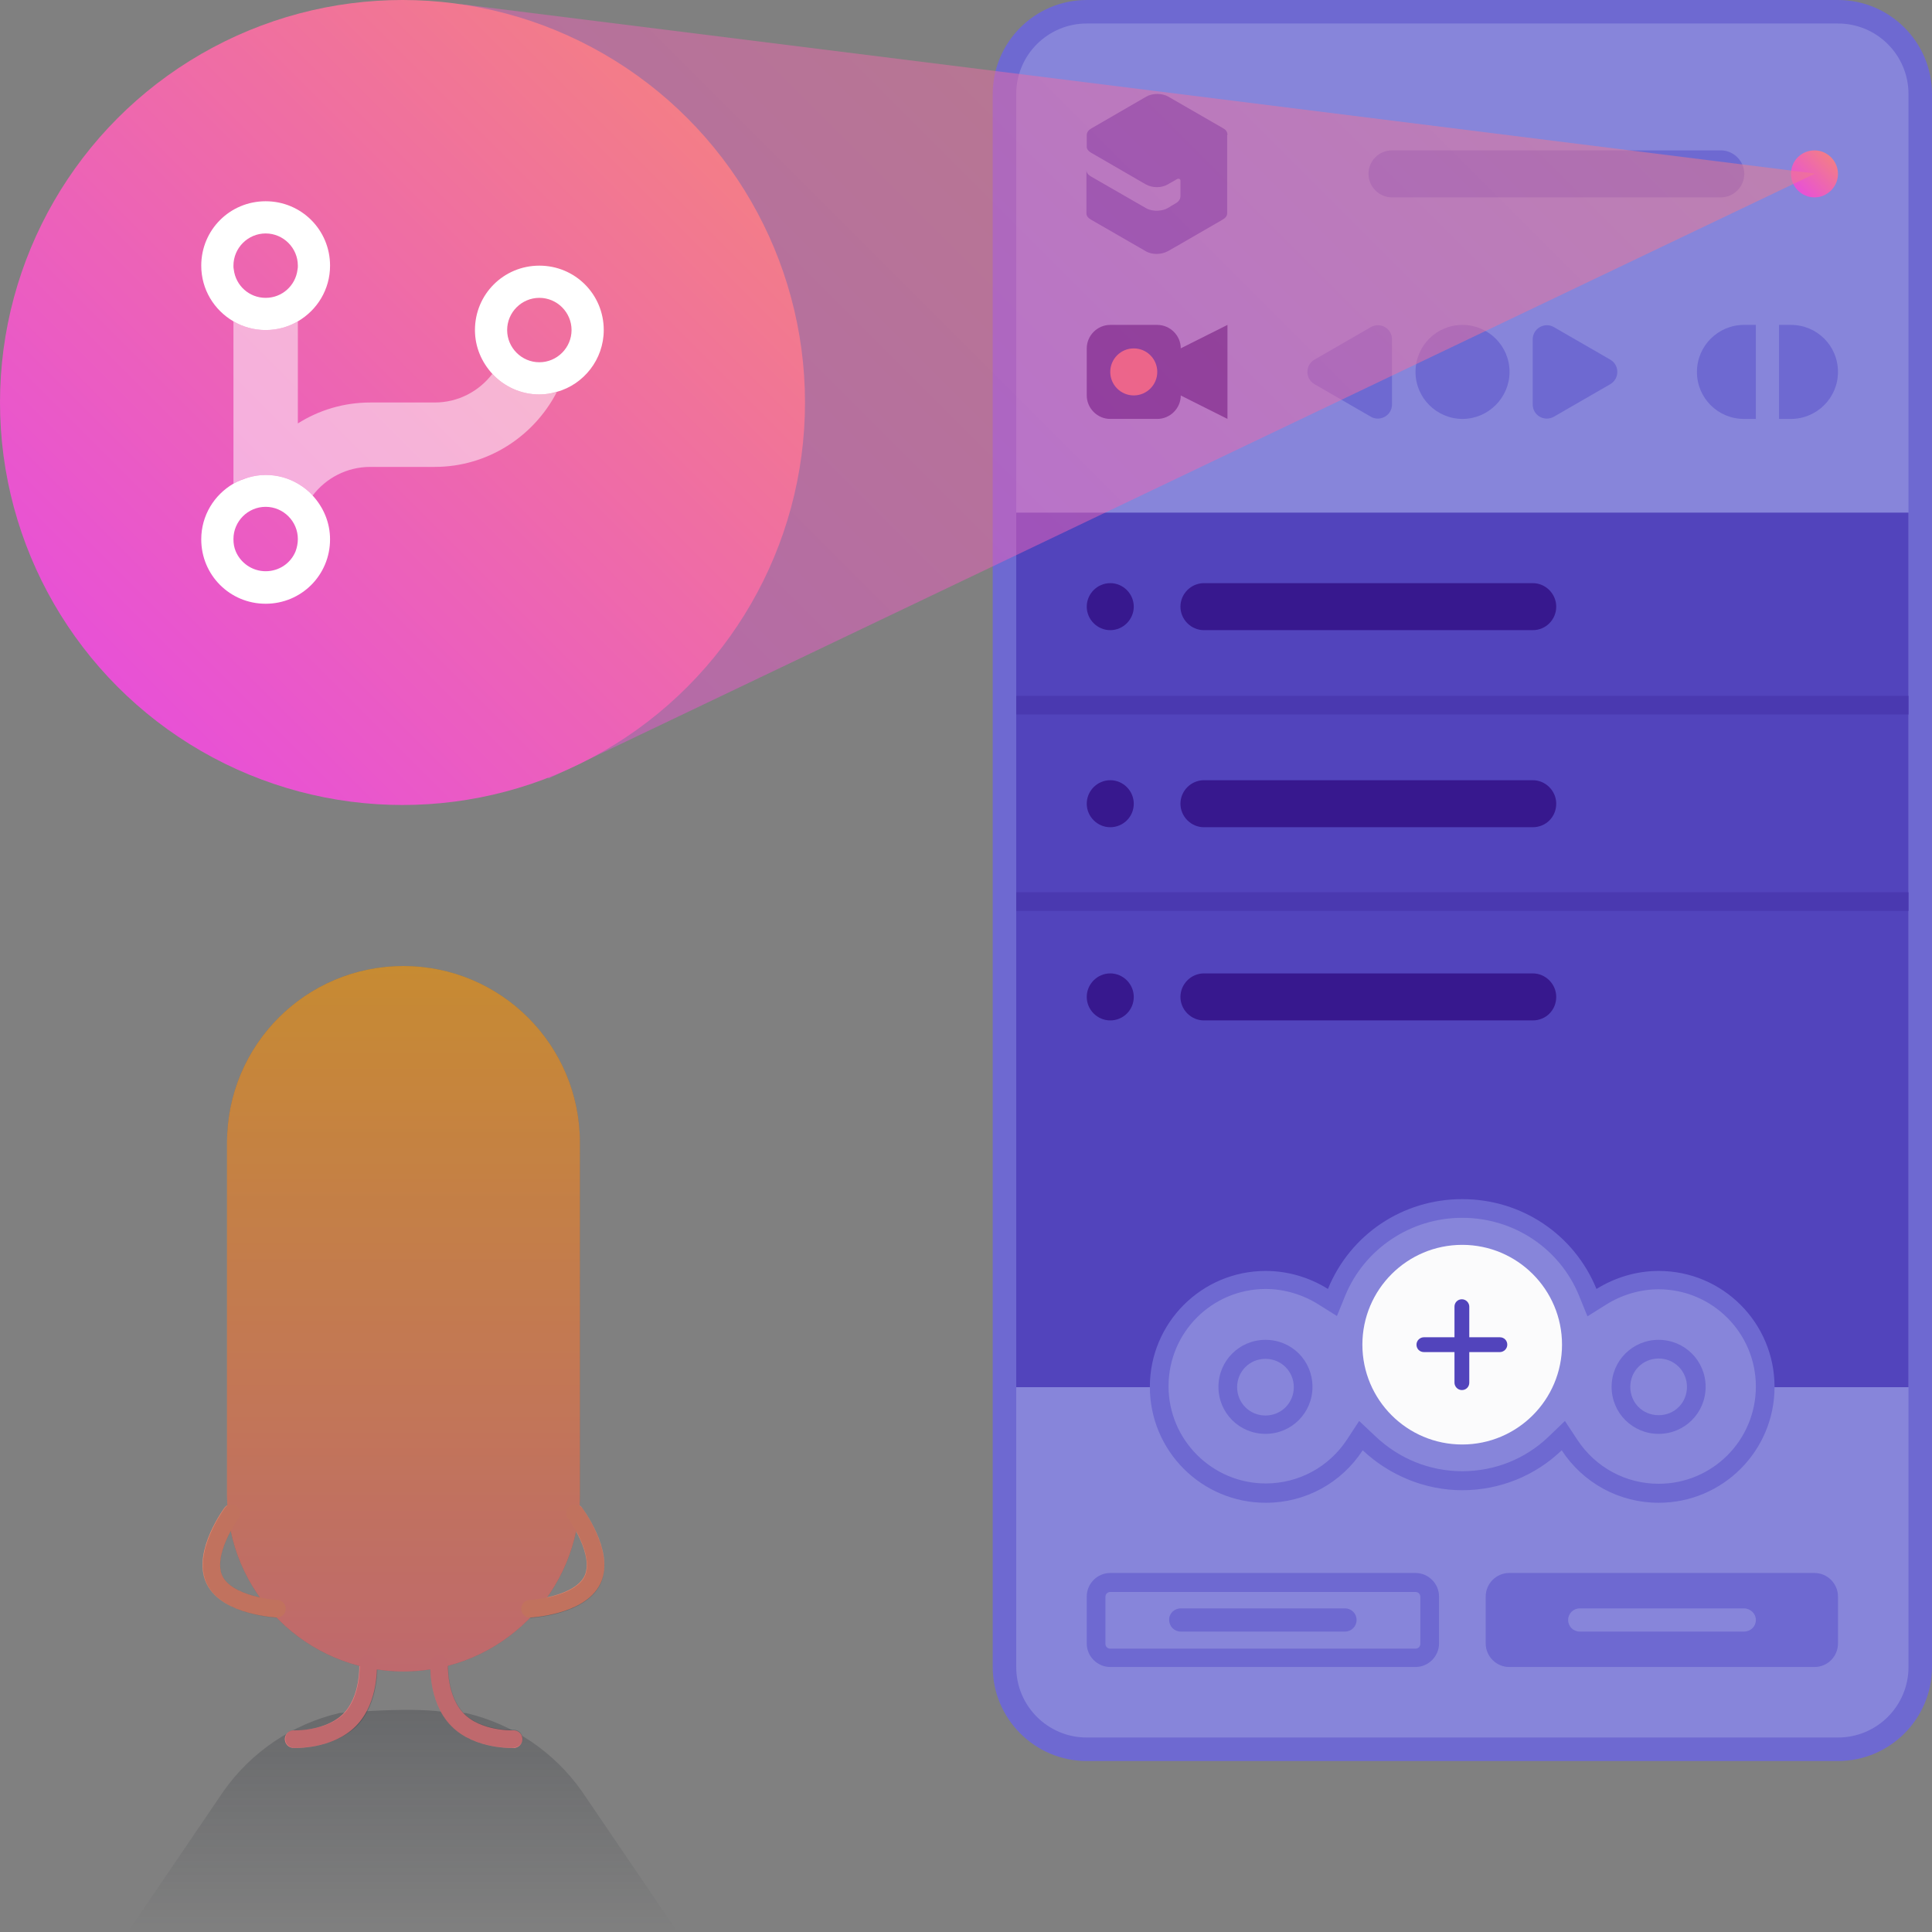 <?xml version="1.0" encoding="utf-8"?>
<!-- Generator: Adobe Illustrator 26.3.1, SVG Export Plug-In . SVG Version: 6.00 Build 0)  -->
<svg version="1.1" id="Layer_2_00000124859789297913194270000007197407850237939867_"
	 xmlns="http://www.w3.org/2000/svg" xmlns:xlink="http://www.w3.org/1999/xlink" x="0px" y="0px" viewBox="0 0 600 600"
	 style="enable-background:new 0 0 600 600;" xml:space="preserve">
<rect x="0" y="0" width="600" height="600" fill="#808080" stroke="none"/>
<style type="text/css">
	.st0{fill:#8785DA;}
	.st1{fill:#6E69D1;}
	.st2{fill:#5244BC;}
	.st3{fill:url(#SVGID_1_);}
	.st4{fill:#37188E;}
	.st5{fill:#EB6369;}
	.st6{fill:#4A39B0;}
	.st7{fill:#FBFBFC;}
	.st8{opacity:0.25;fill:url(#SVGID_00000085959766665975100590000002095848206988007815_);enable-background:new    ;}
	.st9{fill:url(#SVGID_00000020357137984487973150000012743921333758446774_);}
	.st10{fill:none;stroke:#F78C6E;stroke-width:5.47;stroke-linecap:round;stroke-miterlimit:10;}
	.st11{fill:none;stroke:#F48082;stroke-width:5.47;stroke-linecap:round;stroke-miterlimit:10;}
	.st12{opacity:0.25;}
	.st13{fill:#20252E;}
	.st14{clip-path:url(#SVGID_00000108271503031743534660000017041050989439112091_);}
	.st15{opacity:0.5;fill:url(#SVGID_00000079466655647603776220000014556312874060083345_);enable-background:new    ;}
	.st16{fill:url(#SVGID_00000162324962782482852370000005044398439882000011_);}
	.st17{opacity:0.5;fill:#FFFFFF;enable-background:new    ;}
	.st18{fill:#FFFFFF;}
</style>
<g id="Layer_2-2">
	<g>
		<g>
			<g>
				<path class="st0" d="M337.5,3.7h233.3c14.1,0,25.5,11.4,25.5,25.5v488.5c0,14.1-11.4,25.5-25.5,25.5H337.5
					c-14.1,0-25.5-11.4-25.5-25.5V29.2C312,15.1,323.4,3.7,337.5,3.7z"/>
				<path class="st1" d="M570.8,7.3c12.1,0,21.9,9.8,21.9,21.9v488.5c0,12.1-9.8,21.9-21.9,21.9H337.5c-12.1,0-21.9-9.8-21.9-21.9
					V29.2c0-12.1,9.8-21.9,21.9-21.9L570.8,7.3 M570.8,0H337.5c-16.1,0-29.2,13.1-29.2,29.2v488.5c0,16.1,13.1,29.2,29.2,29.2h233.3
					c16.1,0,29.2-13.1,29.2-29.2V29.2C600,13.1,586.9,0,570.8,0C570.8,0,570.8,0,570.8,0z"/>
			</g>
			<rect x="315.6" y="159.2" class="st2" width="277.1" height="271.6"/>
			<g>
				<g>
					<path class="st1" d="M432.3,46.7h102.1c4,0,7.3,3.3,7.3,7.3l0,0c0,4-3.3,7.3-7.3,7.3H432.3c-4,0-7.3-3.3-7.3-7.3l0,0
						C425,49.9,428.3,46.7,432.3,46.7z"/>
					
						<linearGradient id="SVGID_1_" gradientUnits="userSpaceOnUse" x1="558.385" y1="542.885" x2="568.695" y2="553.195" gradientTransform="matrix(1 0 0 -1 0 602)">
						<stop  offset="0" style="stop-color:#E851D6"/>
						<stop  offset="1" style="stop-color:#F37D88"/>
					</linearGradient>
					<path class="st3" d="M563.5,46.7L563.5,46.7c4,0,7.3,3.3,7.3,7.3l0,0c0,4-3.3,7.3-7.3,7.3h0c-4,0-7.3-3.3-7.3-7.3l0,0
						C556.2,49.9,559.5,46.7,563.5,46.7z"/>
				</g>
				<g>
					<polygon class="st2" points="370.3,55.3 370.3,55.3 370.3,55.3 370.3,55.3 370.3,55.3 					"/>
					<path class="st2" d="M381.2,41.9c0-1.3-0.9-1.8-1.4-2.1L362.8,30c-1.9-1.1-4.9-1.1-6.8,0l-17.1,9.9c-0.8,0.5-1.4,1.1-1.4,2.1
						v3.6c0,0.2,0,1,1.3,1.8l17.1,9.9c2,1.1,4.8,1.1,6.7,0c0.6-0.3,2.4-1.4,2.8-1.6c0.8-0.5,1.2,0.1,1.2,0.3c0,0.1,0,3.3,0,4.9
						c0,1.2-0.9,1.9-1.4,2.2c-0.9,0.5-1.7,1-2.5,1.5c-1.5,0.9-4.5,1.3-6.7,0.1l-17.2-9.9c-0.3-0.2-1.4-0.8-1.4-2v13.5
						c0,0.7,0.5,1.4,1.4,1.9l17,9.8c2,1.2,4.9,1.1,6.9,0c0.8-0.4,16.8-9.7,17-9.8c0.9-0.5,1.4-1.2,1.4-1.9V41.9L381.2,41.9z"/>
					<polygon class="st2" points="375.2,57.3 375.2,57.3 375.2,57.3 375.2,57.3 					"/>
					<polygon class="st2" points="375.2,52.5 375.2,52.5 375.2,52.5 375.2,52.5 375.2,52.5 375.2,52.5 375.2,52.5 					"/>
					<polygon class="st2" points="372.8,63.6 372.8,63.6 372.8,63.6 372.8,63.6 372.8,63.6 372.8,63.6 372.8,63.6 					"/>
					<polygon class="st2" points="370.3,55.3 370.3,55.3 370.3,55.3 370.3,55.3 370.3,55.3 					"/>
				</g>
				<g>
					<g>
						<path class="st1" d="M454.2,130.1L454.2,130.1c-8,0-14.6-6.5-14.6-14.6l0,0c0-8.1,6.5-14.6,14.6-14.6l0,0
							c8,0,14.6,6.5,14.6,14.6l0,0C468.8,123.5,462.2,130.1,454.2,130.1z"/>
						<path class="st1" d="M408.2,119.3l17.5,10.1c2.9,1.7,6.6-0.4,6.6-3.8v-20.2c0-3.4-3.6-5.5-6.6-3.8l-17.5,10.1
							C405.3,113.4,405.3,117.6,408.2,119.3L408.2,119.3z"/>
						<path class="st1" d="M500.1,111.7l-17.5-10.1c-2.9-1.7-6.6,0.4-6.6,3.8v20.2c0,3.4,3.6,5.5,6.6,3.8l17.5-10.1
							C503,117.6,503,113.4,500.1,111.7L500.1,111.7z"/>
					</g>
					<g>
						<path class="st1" d="M545.3,100.9h-3.7c-8,0-14.6,6.5-14.6,14.6l0,0c0,8.1,6.5,14.6,14.6,14.6h3.7V100.9L545.3,100.9z"/>
						<path class="st1" d="M556.2,100.9h-3.7v29.2h3.7c8,0,14.6-6.5,14.6-14.6l0,0C570.8,107.4,564.3,100.9,556.2,100.9L556.2,100.9
							z"/>
					</g>
					<g>
						<path class="st4" d="M344.8,100.9h14.6c4,0,7.3,3.3,7.3,7.3v14.6c0,4-3.3,7.3-7.3,7.3h-14.6c-4,0-7.3-3.3-7.3-7.3v-14.6
							C337.5,104.2,340.8,100.9,344.8,100.9z"/>
						<polygon class="st4" points="352.1,115.5 381.2,130.1 381.2,100.9 						"/>
					</g>
					<circle class="st5" cx="352.1" cy="115.5" r="7.3"/>
				</g>
			</g>
			<rect x="315.6" y="216.1" class="st6" width="277.1" height="5.8"/>
			<g>
				<path class="st4" d="M476,195.7H373.9c-4,0-7.3-3.3-7.3-7.3v0c0-4,3.3-7.3,7.3-7.3H476c4,0,7.3,3.3,7.3,7.3v0
					C483.3,192.4,480.1,195.7,476,195.7z"/>
				<path class="st4" d="M344.8,195.7L344.8,195.7c-4,0-7.3-3.3-7.3-7.3v0c0-4,3.3-7.3,7.3-7.3h0c4,0,7.3,3.3,7.3,7.3v0
					C352.1,192.4,348.8,195.7,344.8,195.7z"/>
			</g>
			<g>
				<path class="st4" d="M476,256.9H373.9c-4,0-7.3-3.3-7.3-7.3v0c0-4,3.3-7.3,7.3-7.3H476c4,0,7.3,3.3,7.3,7.3v0
					C483.3,253.7,480.1,256.9,476,256.9z"/>
				<path class="st4" d="M344.8,256.9L344.8,256.9c-4,0-7.3-3.3-7.3-7.3v0c0-4,3.3-7.3,7.3-7.3h0c4,0,7.3,3.3,7.3,7.3v0
					C352.1,253.7,348.8,256.9,344.8,256.9z"/>
			</g>
			<g>
				<g>
					<g>
						<g>
							<path class="st0" d="M515.1,463.7c-11.2,0-21.5-5.6-27.7-15l-1.9-2.9l-2.5,2.4c-7.7,7.4-18,11.5-28.9,11.5
								s-21.1-4.2-28.9-11.5l-2.5-2.4l-1.9,2.9c-6.1,9.4-16.5,15-27.7,15c-18.2,0-33.1-14.8-33.1-33.1s14.8-33.1,33.1-33.1
								c6.2,0,12.5,1.8,17.7,5.1l2.9,1.9l1.3-3.2c6.5-15.8,21.8-26,39-26s32.5,10.2,39,26l1.3,3.2l2.9-1.9
								c5.2-3.3,11.5-5.1,17.7-5.1c18.2,0,33.1,14.8,33.1,33.1S533.3,463.7,515.1,463.7L515.1,463.7z"/>
							<path class="st1" d="M454.1,378.2c16,0,30.3,9.5,36.3,24.2l2.6,6.4l5.9-3.7c4.8-3,10.5-4.7,16.2-4.7
								c16.6,0,30.2,13.5,30.2,30.2s-13.5,30.2-30.2,30.2c-10.2,0-19.6-5.1-25.2-13.6l-3.9-5.9l-5.1,4.9
								c-7.2,6.9-16.7,10.7-26.8,10.7s-19.6-3.9-26.9-10.8l-5.1-4.8l-3.8,5.8c-5.6,8.5-15,13.6-25.2,13.6
								c-16.6,0-30.2-13.5-30.2-30.2s13.5-30.2,30.2-30.2c5.6,0,11.4,1.7,16.2,4.7l5.9,3.7l2.6-6.4
								C423.8,387.8,438.1,378.2,454.1,378.2 M454.1,372.4c-18.5,0-34.8,11-41.7,27.9c-5.7-3.6-12.5-5.6-19.3-5.6
								c-19.9,0-36,16.1-36,36s16.1,36,36,36c12.4,0,23.5-6.2,30.1-16.3c8.3,7.8,19.4,12.4,30.9,12.4s22.6-4.4,30.9-12.4
								c6.6,10.1,17.8,16.3,30.1,16.3c19.9,0,36-16.1,36-36s-16.1-36-36-36c-6.8,0-13.5,2-19.3,5.6
								C488.9,383.4,472.6,372.4,454.1,372.4L454.1,372.4L454.1,372.4z"/>
						</g>
						<g>
							<path class="st1" d="M515.1,421.9c4.9,0,8.8,3.9,8.8,8.8s-3.8,8.8-8.8,8.8s-8.8-3.9-8.8-8.8S510.2,421.9,515.1,421.9
								 M515.1,416.1c-8.1,0-14.6,6.5-14.6,14.6s6.5,14.6,14.6,14.6c8.1,0,14.6-6.5,14.6-14.6S523.2,416.1,515.1,416.1L515.1,416.1z
								"/>
							<path class="st1" d="M393,422c4.9,0,8.8,3.9,8.8,8.8s-3.9,8.8-8.8,8.8s-8.8-3.9-8.8-8.8S388.1,422,393,422 M393,416.1
								c-8.1,0-14.6,6.5-14.6,14.6s6.5,14.6,14.6,14.6s14.6-6.5,14.6-14.6S401.2,416.1,393,416.1L393,416.1z"/>
						</g>
					</g>
					<circle class="st7" cx="454.1" cy="417.6" r="31"/>
					<path class="st2" d="M465.8,415.3h-9.5v-9.5c0-1.2-1-2.3-2.3-2.3s-2.3,1-2.3,2.3v9.5h-9.5c-1.2,0-2.3,1-2.3,2.3s1,2.3,2.3,2.3
						h9.5v9.5c0,1.2,1,2.3,2.3,2.3s2.3-1,2.3-2.3v-9.5h9.5c1.2,0,2.3-1,2.3-2.3S467.1,415.3,465.8,415.3z"/>
				</g>
				<g>
					<path class="st1" d="M563.5,517.7h-94.8c-4,0-7.3-3.3-7.3-7.3v-14.6c0-4,3.3-7.3,7.3-7.3h94.8c4,0,7.3,3.3,7.3,7.3v14.6
						C570.8,514.4,567.6,517.7,563.5,517.7z"/>
					<g>
						<path class="st1" d="M439.6,494.4c0.8,0,1.5,0.6,1.5,1.5v14.6c0,0.8-0.6,1.5-1.5,1.5h-94.8c-0.8,0-1.5-0.6-1.5-1.5v-14.6
							c0-0.8,0.6-1.5,1.5-1.5H439.6 M439.6,488.5h-94.8c-4,0-7.3,3.3-7.3,7.3v14.6c0,4,3.3,7.3,7.3,7.3h94.8c4,0,7.3-3.3,7.3-7.3
							v-14.6C446.9,491.8,443.6,488.5,439.6,488.5L439.6,488.5z"/>
						<path class="st1" d="M366.7,499.5h51c2,0,3.6,1.6,3.6,3.6v0c0,2-1.6,3.6-3.6,3.6h-51c-2,0-3.6-1.6-3.6-3.6v0
							C363,501.1,364.7,499.5,366.7,499.5z"/>
					</g>
					<path class="st0" d="M490.6,499.5h51c2,0,3.7,1.6,3.7,3.6v0c0,2-1.6,3.6-3.7,3.6h-51c-2,0-3.6-1.6-3.6-3.6v0
						C487,501.1,488.6,499.5,490.6,499.5z"/>
				</g>
			</g>
			<rect x="315.6" y="277.1" class="st6" width="277.1" height="5.8"/>
			<g>
				<path class="st4" d="M476,316.9H373.9c-4,0-7.3-3.3-7.3-7.3v0c0-4,3.3-7.3,7.3-7.3H476c4,0,7.3,3.3,7.3,7.3v0
					C483.3,313.7,480.1,316.9,476,316.9z"/>
				<path class="st4" d="M344.8,316.9L344.8,316.9c-4,0-7.3-3.3-7.3-7.3v0c0-4,3.3-7.3,7.3-7.3h0c4,0,7.3,3.3,7.3,7.3v0
					C352.1,313.7,348.8,316.9,344.8,316.9z"/>
			</g>
		</g>
		<g>
			
				<linearGradient id="SVGID_00000028315389047587993840000011563204157880151485_" gradientUnits="userSpaceOnUse" x1="125" y1="2" x2="125" y2="70.924" gradientTransform="matrix(1 0 0 -1 0 602)">
				<stop  offset="0" style="stop-color:#20252E;stop-opacity:0"/>
				<stop  offset="1" style="stop-color:#20252E"/>
			</linearGradient>
			
				<path style="opacity:0.25;fill:url(#SVGID_00000028315389047587993840000011563204157880151485_);enable-background:new    ;" d="
				M210.4,600H39.7l29.7-43.7c8.6-12.2,21.4-20.9,36-24.3c0,0,24.9-2.2,34.1,0h5.2c14.6,3.4,27.4,12.1,36,24.3L210.4,600L210.4,600z
				"/>
			<g>
				
					<linearGradient id="SVGID_00000049220488361237078240000013888435343879552899_" gradientUnits="userSpaceOnUse" x1="125.32" y1="83.01" x2="125.32" y2="302" gradientTransform="matrix(1 0 0 -1 0 602)">
					<stop  offset="0" style="stop-color:#F48082"/>
					<stop  offset="0.26" style="stop-color:#F78C6E"/>
					<stop  offset="1" style="stop-color:#FFAD33"/>
				</linearGradient>
				<path style="fill:url(#SVGID_00000049220488361237078240000013888435343879552899_);" d="M180.1,464.2V354.8
					c0-30.2-24.5-54.8-54.8-54.8s-54.8,24.5-54.8,54.8v109.5c0,30.2,24.5,54.8,54.8,54.8S180.1,494.5,180.1,464.2z"/>
				<path class="st10" d="M86,499.6c0,0-15.5-0.8-19.4-9c-3.9-8.2,5.3-20.7,5.3-20.7"/>
				<path class="st10" d="M164.6,499.6c0,0,15.5-0.8,19.4-9c3.9-8.2-5.4-20.7-5.4-20.7"/>
				<path class="st11" d="M114.3,516.6c0,0,0.7,11-5.7,17.5c-6.4,6.5-17.4,6-17.4,6"/>
				<path class="st11" d="M136.4,516.6c0,0-0.7,11,5.7,17.5s17.4,6,17.4,6"/>
			</g>
			<g class="st12">
				<g>
					<g>
						<path class="st13" d="M180.1,464.2V354.8c0-30.2-24.5-54.8-54.8-54.8s-54.8,24.5-54.8,54.8v109.5c0,30.2,24.5,54.8,54.8,54.8
							S180.1,494.5,180.1,464.2z"/>
						<g>
							<defs>
								<path id="SVGID_00000121968650413815439080000018114920562327313547_" d="M180.1,464.2V354.8c0-30.2-24.5-54.8-54.8-54.8
									s-54.8,24.5-54.8,54.8v109.5c0,30.2,24.5,54.8,54.8,54.8S180.1,494.5,180.1,464.2z"/>
							</defs>
							<clipPath id="SVGID_00000059990069802256239160000003563209907080835248_">
								<use xlink:href="#SVGID_00000121968650413815439080000018114920562327313547_"  style="overflow:visible;"/>
							</clipPath>
							<g style="clip-path:url(#SVGID_00000059990069802256239160000003563209907080835248_);">
								<rect x="70.6" y="516.2" class="st13" width="109.5" height="2.8"/>
								<rect x="70.6" y="513.4" class="st13" width="109.5" height="2.8"/>
								<rect x="70.6" y="510.6" class="st13" width="109.5" height="2.8"/>
								<rect x="70.6" y="507.8" class="st13" width="109.5" height="2.8"/>
								<rect x="70.6" y="505" class="st13" width="109.5" height="2.8"/>
								<rect x="70.6" y="502.1" class="st13" width="109.5" height="2.8"/>
								<rect x="70.6" y="499.4" class="st13" width="109.5" height="2.8"/>
								<rect x="70.6" y="496.5" class="st13" width="109.5" height="2.8"/>
								<rect x="70.6" y="493.7" class="st13" width="109.5" height="2.8"/>
								<rect x="70.6" y="490.9" class="st13" width="109.5" height="2.8"/>
								<rect x="70.6" y="488.1" class="st13" width="109.5" height="2.8"/>
								<rect x="70.6" y="485.3" class="st13" width="109.5" height="2.8"/>
								<rect x="70.6" y="482.5" class="st13" width="109.5" height="2.8"/>
								<rect x="70.6" y="479.7" class="st13" width="109.5" height="2.8"/>
								<rect x="70.6" y="476.9" class="st13" width="109.5" height="2.8"/>
								<rect x="70.6" y="474.1" class="st13" width="109.5" height="2.8"/>
								<rect x="70.6" y="471.3" class="st13" width="109.5" height="2.8"/>
								<rect x="70.6" y="468.5" class="st13" width="109.5" height="2.8"/>
								<rect x="70.6" y="465.7" class="st13" width="109.5" height="2.8"/>
								<rect x="70.6" y="462.9" class="st13" width="109.5" height="2.8"/>
								<rect x="70.6" y="460.1" class="st13" width="109.5" height="2.8"/>
								<rect x="70.6" y="457.4" class="st13" width="109.5" height="2.8"/>
								<rect x="70.6" y="454.6" class="st13" width="109.5" height="2.8"/>
								<rect x="70.6" y="451.9" class="st13" width="109.5" height="2.8"/>
								<rect x="70.6" y="449.1" class="st13" width="109.5" height="2.8"/>
								<rect x="70.6" y="446.3" class="st13" width="109.5" height="2.8"/>
								<rect x="70.6" y="443.6" class="st13" width="109.5" height="2.8"/>
								<rect x="70.6" y="440.8" class="st13" width="109.5" height="2.8"/>
								<rect x="70.6" y="438.1" class="st13" width="109.5" height="2.8"/>
								<rect x="70.6" y="435.3" class="st13" width="109.5" height="2.8"/>
								<rect x="70.6" y="432.5" class="st13" width="109.5" height="2.8"/>
								<rect x="70.6" y="429.8" class="st13" width="109.5" height="2.8"/>
								<rect x="70.6" y="427" class="st13" width="109.5" height="2.8"/>
								<rect x="70.6" y="424.3" class="st13" width="109.5" height="2.8"/>
								<rect x="70.6" y="421.5" class="st13" width="109.5" height="2.8"/>
								<rect x="70.6" y="418.8" class="st13" width="109.5" height="2.8"/>
								<rect x="70.6" y="416" class="st13" width="109.5" height="2.8"/>
								<rect x="70.6" y="413.3" class="st13" width="109.5" height="2.8"/>
								<rect x="70.6" y="410.5" class="st13" width="109.5" height="2.8"/>
								<rect x="70.6" y="407.8" class="st13" width="109.5" height="2.8"/>
								<rect x="70.6" y="405" class="st13" width="109.5" height="2.8"/>
								<rect x="70.6" y="402.2" class="st13" width="109.5" height="2.8"/>
								<rect x="70.6" y="399.5" class="st13" width="109.5" height="2.8"/>
								<rect x="70.6" y="396.7" class="st13" width="109.5" height="2.8"/>
								<rect x="70.6" y="394" class="st13" width="109.5" height="2.8"/>
								<rect x="70.6" y="391.2" class="st13" width="109.5" height="2.8"/>
								<rect x="70.6" y="388.5" class="st13" width="109.5" height="2.8"/>
								<rect x="70.6" y="385.7" class="st13" width="109.5" height="2.8"/>
								<rect x="70.6" y="383" class="st13" width="109.5" height="2.8"/>
								<rect x="70.6" y="380.2" class="st13" width="109.5" height="2.8"/>
								<rect x="70.6" y="377.4" class="st13" width="109.5" height="2.8"/>
								<rect x="70.6" y="374.7" class="st13" width="109.5" height="2.8"/>
								<rect x="70.6" y="371.9" class="st13" width="109.5" height="2.8"/>
								<rect x="70.6" y="369.2" class="st13" width="109.5" height="2.8"/>
								<rect x="70.6" y="366.4" class="st13" width="109.5" height="2.8"/>
								<rect x="70.6" y="363.7" class="st13" width="109.5" height="2.8"/>
								<rect x="70.6" y="360.9" class="st13" width="109.5" height="2.8"/>
								<rect x="70.6" y="358.1" class="st13" width="109.5" height="2.8"/>
								<rect x="70.6" y="355.4" class="st13" width="109.5" height="2.8"/>
								<rect x="70.6" y="352.6" class="st13" width="109.5" height="2.8"/>
								<rect x="70.6" y="349.9" class="st13" width="109.5" height="2.8"/>
								<rect x="70.6" y="347.1" class="st13" width="109.5" height="2.8"/>
								<rect x="70.6" y="344.4" class="st13" width="109.5" height="2.8"/>
								<rect x="70.6" y="341.6" class="st13" width="109.5" height="2.8"/>
								<rect x="70.6" y="338.9" class="st13" width="109.5" height="2.8"/>
								<rect x="70.6" y="336.1" class="st13" width="109.5" height="2.8"/>
								<rect x="70.6" y="333.3" class="st13" width="109.5" height="2.8"/>
								<rect x="70.6" y="330.6" class="st13" width="109.5" height="2.8"/>
								<rect x="70.6" y="327.8" class="st13" width="109.5" height="2.8"/>
								<rect x="70.6" y="325.1" class="st13" width="109.5" height="2.8"/>
								<rect x="70.6" y="322.3" class="st13" width="109.5" height="2.8"/>
								<rect x="70.6" y="319.6" class="st13" width="109.5" height="2.8"/>
								<rect x="70.6" y="316.8" class="st13" width="109.5" height="2.8"/>
								<rect x="70.6" y="314" class="st13" width="109.5" height="2.8"/>
								<rect x="70.6" y="311.3" class="st13" width="109.5" height="2.8"/>
								<rect x="70.6" y="308.5" class="st13" width="109.5" height="2.8"/>
								<rect x="70.6" y="305.8" class="st13" width="109.5" height="2.8"/>
								<rect x="70.6" y="303" class="st13" width="109.5" height="2.8"/>
								<rect x="70.6" y="300.3" class="st13" width="109.5" height="2.8"/>
								<rect x="70.6" y="300" class="st13" width="109.5" height="0.3"/>
							</g>
						</g>
					</g>
					<path class="st13" d="M86,502.4c0,0-0.1,0-0.1,0c-0.7,0-17.2-1-21.7-10.6c-4.5-9.6,5.2-22.9,5.6-23.5c0.9-1.2,2.6-1.5,3.8-0.6
						c1.2,0.9,1.5,2.6,0.6,3.8c-2.3,3.1-7.7,12.4-5.1,17.9s13.2,7.2,17.1,7.4c1.5,0.1,2.7,1.4,2.6,2.9
						C88.7,501.2,87.5,502.4,86,502.4L86,502.4z"/>
					<path class="st13" d="M164.6,502.4c-1.4,0-2.7-1.1-2.7-2.6c-0.1-1.5,1.1-2.8,2.6-2.9l0,0c3.9-0.2,14.5-1.9,17.1-7.4
						c2.6-5.5-2.8-14.8-5.1-17.9c-0.9-1.2-0.6-2.9,0.6-3.8c1.2-0.9,2.9-0.6,3.8,0.6c0.4,0.6,10.1,13.9,5.6,23.5
						c-4.5,9.6-21,10.5-21.7,10.6C164.7,502.4,164.7,502.4,164.6,502.4L164.6,502.4z"/>
					<path class="st13" d="M91.9,542.8c-0.4,0-0.7,0-0.7,0c-1.5-0.1-2.7-1.3-2.6-2.9s1.3-2.7,2.9-2.6c0.1,0,9.9,0.4,15.3-5.1
						c5.4-5.5,4.9-15.3,4.9-15.4c-0.1-1.5,1.1-2.8,2.6-2.9c1.5-0.1,2.8,1,2.9,2.6c0,0.5,0.7,12.3-6.4,19.6
						C104.4,542.3,94.6,542.8,91.9,542.8L91.9,542.8z"/>
					<path class="st13" d="M158.8,542.8c-2.8,0-12.5-0.5-18.7-6.8c-7.1-7.3-6.5-19.1-6.4-19.6c0.1-1.5,1.4-2.6,2.9-2.6
						c1.5,0.1,2.6,1.4,2.6,2.9c0,0.2-0.5,9.9,4.9,15.4c5.4,5.5,15.2,5.1,15.3,5.1c1.5-0.1,2.8,1.1,2.9,2.6s-1.1,2.8-2.6,2.9
						C159.5,542.8,159.2,542.8,158.8,542.8L158.8,542.8z"/>
				</g>
			</g>
		</g>
		
			<linearGradient id="SVGID_00000067220061363333233000000007447985942045548428_" gradientUnits="userSpaceOnUse" x1="154.757" y1="375.673" x2="445.467" y2="666.383" gradientTransform="matrix(1 0 0 -1 0 602)">
			<stop  offset="0" style="stop-color:#E851D6"/>
			<stop  offset="1" style="stop-color:#F37D88"/>
		</linearGradient>
		
			<polygon style="opacity:0.5;fill:url(#SVGID_00000067220061363333233000000007447985942045548428_);enable-background:new    ;" points="
			563.7,53.9 170.3,241.8 143.2,1.3 		"/>
		<g>
			
				<linearGradient id="SVGID_00000141446561104009837490000001639589189418596528_" gradientUnits="userSpaceOnUse" x1="36.612" y1="388.612" x2="213.388" y2="565.388" gradientTransform="matrix(1 0 0 -1 0 602)">
				<stop  offset="0" style="stop-color:#E851D6"/>
				<stop  offset="1" style="stop-color:#F37D88"/>
			</linearGradient>
			<circle style="fill:url(#SVGID_00000141446561104009837490000001639589189418596528_);" cx="125" cy="125" r="125"/>
			<g>
				<path class="st17" d="M167.5,122.5c-5.8,0-11-2.5-14.6-6.4c-4.1,5.4-10.6,8.9-17.9,8.9h-20c-8.3,0-16,2.4-22.5,6.5V99.8
					c-2.9,1.7-6.3,2.7-10,2.7s-7.1-1-10-2.7v50.4c1.4-0.8,3-1.5,4.6-1.9c1.7-0.5,3.5-0.8,5.4-0.8c3.7,0,7.1,1,10,2.7
					c1.7,1,3.3,2.2,4.6,3.7c4.1-5.4,10.6-8.9,17.9-8.9h20c16.5,0,30.8-9.5,37.9-23.2C171.2,122.2,169.4,122.5,167.5,122.5
					L167.5,122.5z"/>
				<g>
					<path class="st18" d="M92.5,150.2c-2.9-1.7-6.3-2.7-10-2.7c-1.9,0-3.7,0.3-5.4,0.8c-1.6,0.5-3.2,1.1-4.6,1.9
						c-6,3.5-10,9.9-10,17.3c0,11.1,8.9,20,20,20s20-8.9,20-20c0-5.3-2.1-10-5.4-13.6C95.8,152.4,94.2,151.2,92.5,150.2z
						 M91.8,171.2c-1.5,3.7-5.1,6.2-9.3,6.2s-7.8-2.6-9.3-6.2c-0.5-1.2-0.7-2.4-0.7-3.8c0-5.5,4.5-10,10-10s10,4.5,10,10
						C92.5,168.8,92.2,170.1,91.8,171.2z"/>
					<path class="st18" d="M82.5,62.5c-11.1,0-20,8.9-20,20c0,7.4,4,13.8,10,17.3c2.9,1.7,6.3,2.7,10,2.7s7.1-1,10-2.7
						c6-3.5,10-9.9,10-17.3C102.5,71.4,93.6,62.5,82.5,62.5z M82.5,92.5c-5.1,0-9.3-3.8-9.9-8.8c-0.1-0.4-0.1-0.8-0.1-1.2
						c0-5.5,4.5-10,10-10s10,4.5,10,10c0,0.4,0,0.8-0.1,1.2C91.8,88.7,87.6,92.5,82.5,92.5z"/>
					<path class="st18" d="M167.5,82.5c-11.1,0-20,8.9-20,20c0,5.3,2.1,10,5.4,13.6c3.6,3.9,8.8,6.4,14.6,6.4c1.9,0,3.7-0.3,5.4-0.8
						c8.4-2.3,14.6-10.1,14.6-19.2C187.5,91.4,178.6,82.5,167.5,82.5z M167.5,112.5c-5.5,0-10-4.5-10-10s4.5-10,10-10s10,4.5,10,10
						S173,112.5,167.5,112.5z"/>
				</g>
			</g>
		</g>
	</g>
</g>
</svg>
